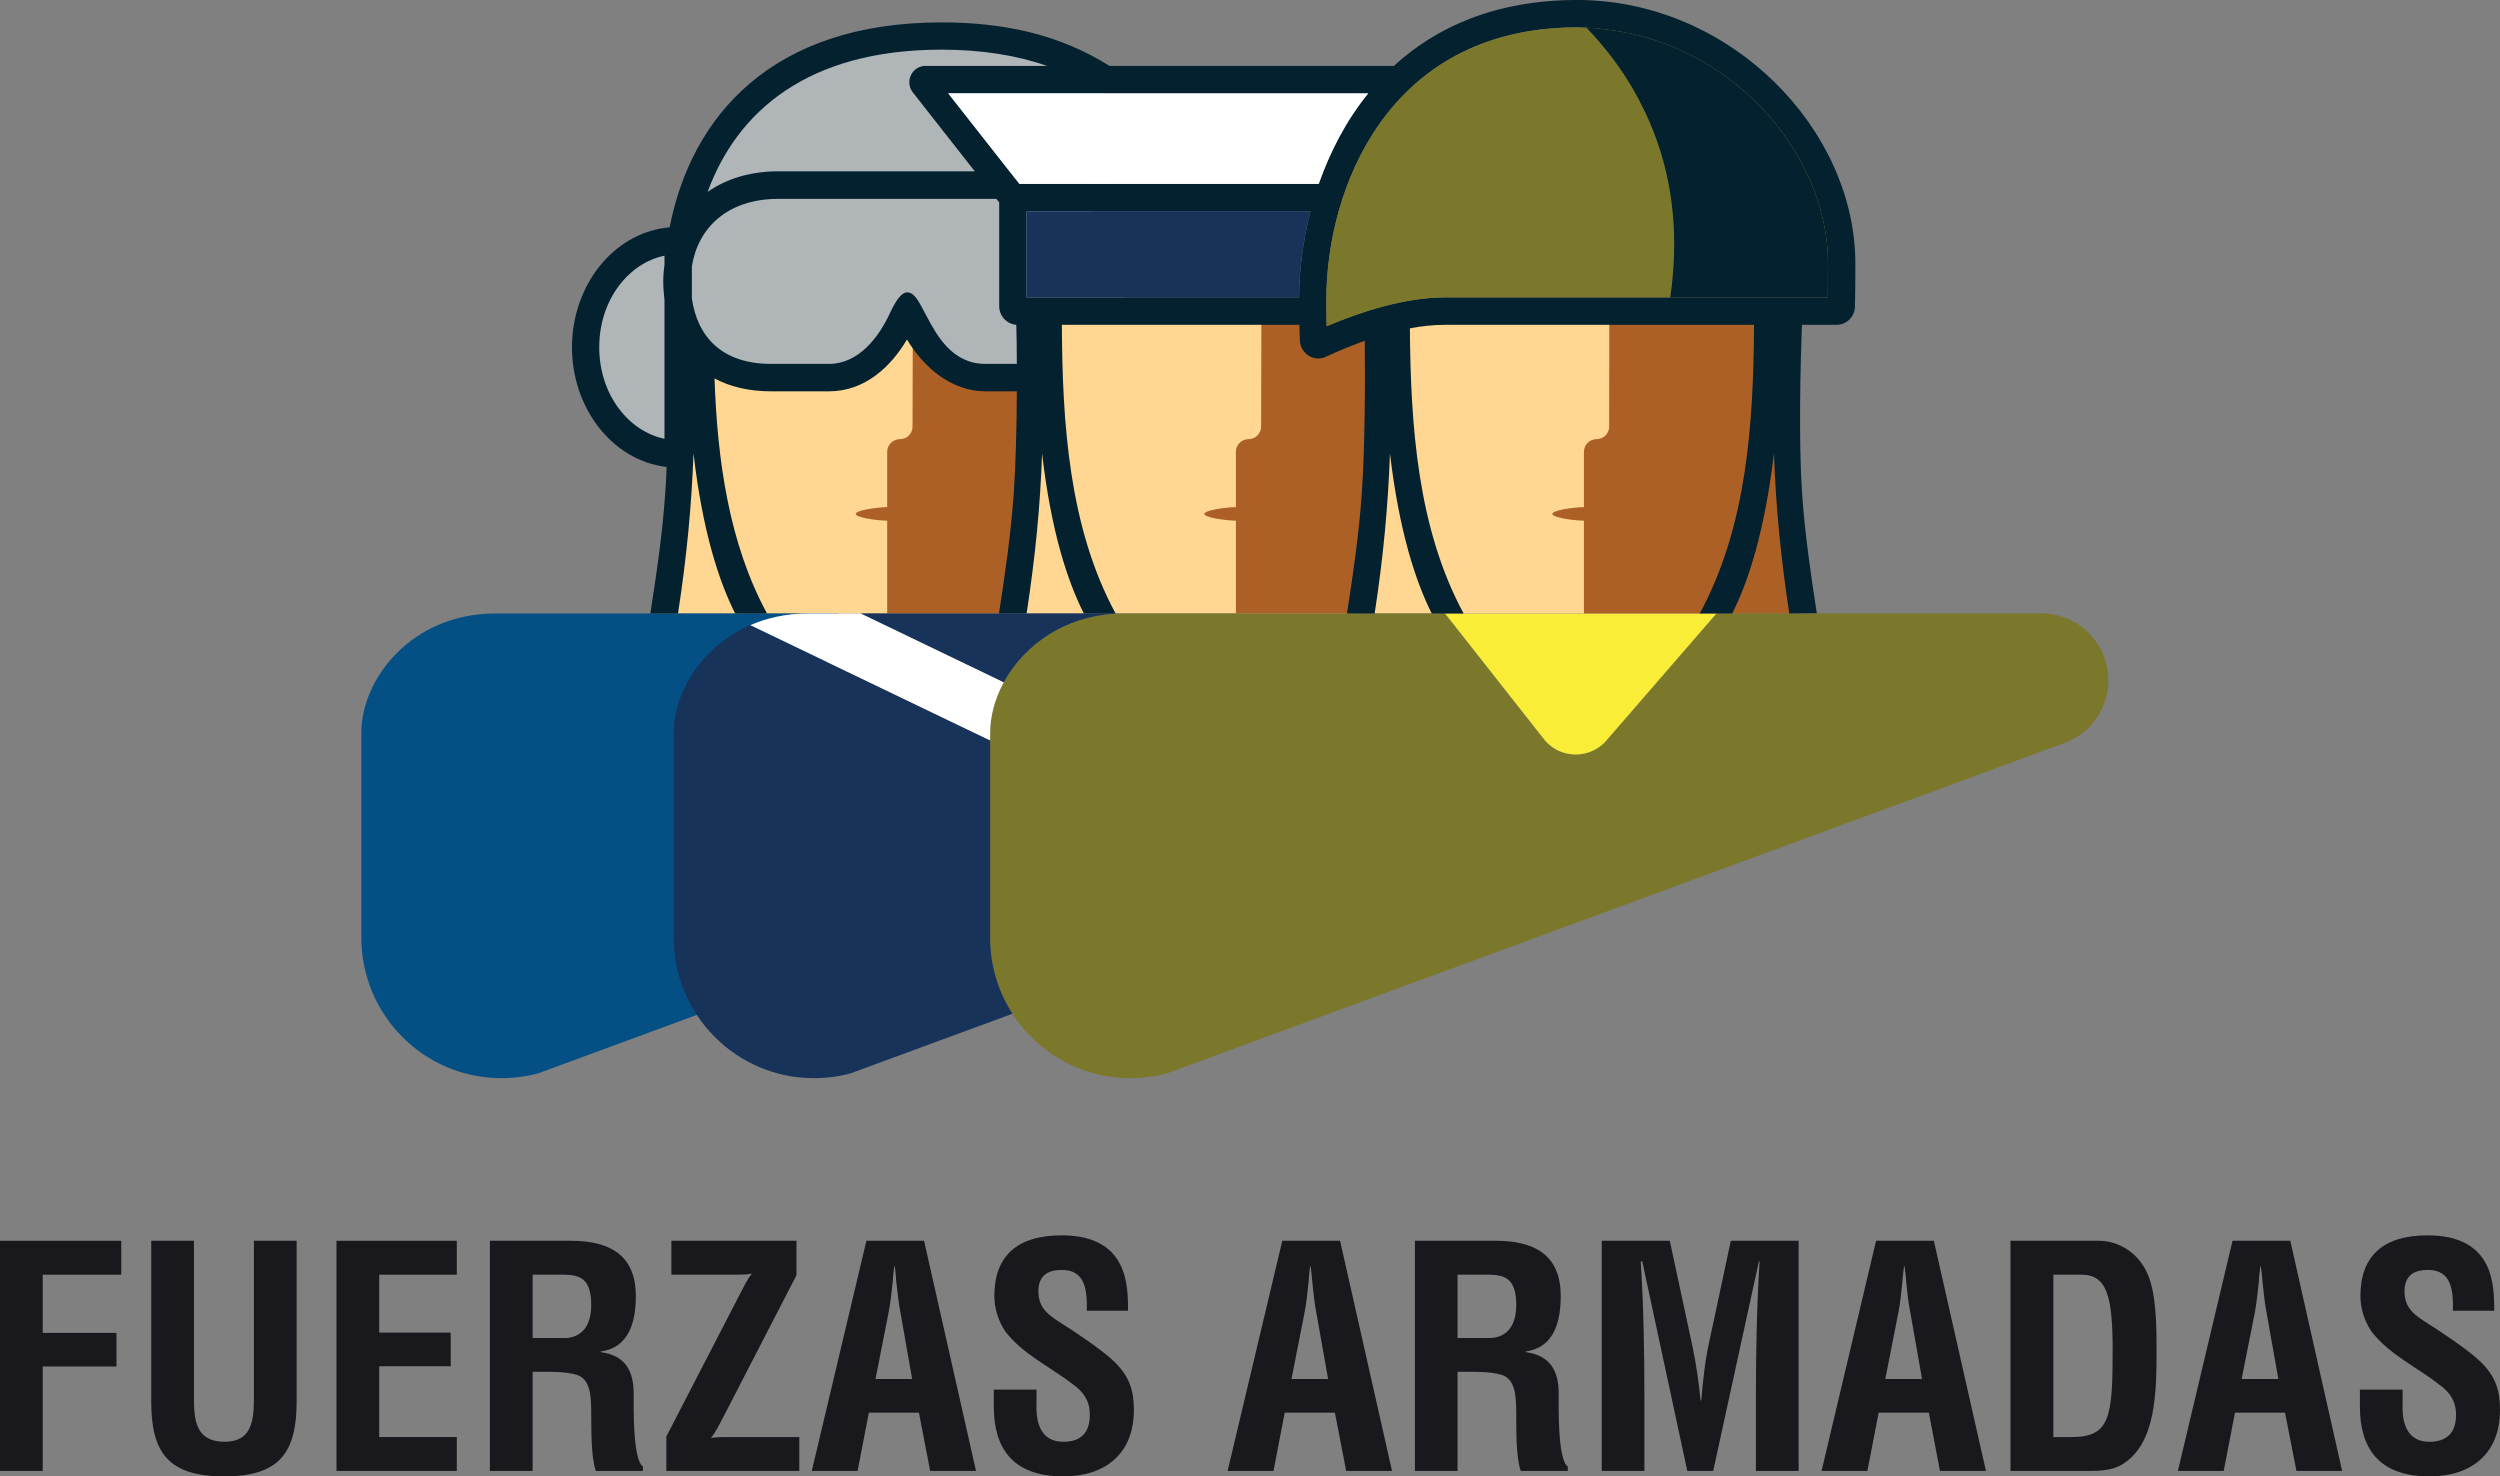 <?xml version="1.0" encoding="UTF-8"?>
<svg xmlns="http://www.w3.org/2000/svg" xmlns:xlink="http://www.w3.org/1999/xlink" width="72pt" height="42.52pt" viewBox="0 0 72 42.52" version="1.1">
<rect x="0" y="0" width="72" height="42.52" fill="#808080" stroke="none"/>
<defs>
<clipPath id="clip1">
  <path d="M 0 35 L 4 35 L 4 42.52 L 0 42.52 Z M 0 35 "/>
</clipPath>
<clipPath id="clip2">
  <path d="M 4 35 L 9 35 L 9 42.52 L 4 42.52 Z M 4 35 "/>
</clipPath>
<clipPath id="clip3">
  <path d="M 9 35 L 14 35 L 14 42.52 L 9 42.52 Z M 9 35 "/>
</clipPath>
<clipPath id="clip4">
  <path d="M 14 35 L 19 35 L 19 42.52 L 14 42.52 Z M 14 35 "/>
</clipPath>
<clipPath id="clip5">
  <path d="M 19 35 L 24 35 L 24 42.52 L 19 42.52 Z M 19 35 "/>
</clipPath>
<clipPath id="clip6">
  <path d="M 23 35 L 29 35 L 29 42.52 L 23 42.52 Z M 23 35 "/>
</clipPath>
<clipPath id="clip7">
  <path d="M 28 35 L 33 35 L 33 42.52 L 28 42.52 Z M 28 35 "/>
</clipPath>
<clipPath id="clip8">
  <path d="M 35 35 L 41 35 L 41 42.52 L 35 42.52 Z M 35 35 "/>
</clipPath>
<clipPath id="clip9">
  <path d="M 40 35 L 46 35 L 46 42.52 L 40 42.52 Z M 40 35 "/>
</clipPath>
<clipPath id="clip10">
  <path d="M 46 35 L 52 35 L 52 42.52 L 46 42.52 Z M 46 35 "/>
</clipPath>
<clipPath id="clip11">
  <path d="M 52 35 L 58 35 L 58 42.52 L 52 42.52 Z M 52 35 "/>
</clipPath>
<clipPath id="clip12">
  <path d="M 57 35 L 63 35 L 63 42.52 L 57 42.52 Z M 57 35 "/>
</clipPath>
<clipPath id="clip13">
  <path d="M 62 35 L 68 35 L 68 42.52 L 62 42.52 Z M 62 35 "/>
</clipPath>
<clipPath id="clip14">
  <path d="M 67 35 L 72 35 L 72 42.52 L 67 42.52 Z M 67 35 "/>
</clipPath>
</defs>
<g id="surface1">
<g clip-path="url(#clip1)" clip-rule="nonzero">
<path style=" stroke:none;fill-rule:nonzero;fill:rgb(9.799%,9.399%,11.4%);fill-opacity:1;" d="M 1.23 42.363 L 1.23 39.355 L 3.355 39.355 L 3.355 38.387 L 1.23 38.387 L 1.23 36.711 L 3.492 36.711 L 3.492 35.734 L 0 35.734 L 0 42.363 L 1.23 42.363 "/>
</g>
<g clip-path="url(#clip2)" clip-rule="nonzero">
<path style=" stroke:none;fill-rule:nonzero;fill:rgb(9.799%,9.399%,11.4%);fill-opacity:1;" d="M 7.312 40.25 C 7.312 40.887 7.266 41.523 6.469 41.523 C 5.629 41.523 5.586 40.887 5.586 40.25 L 5.586 35.734 L 4.355 35.734 L 4.355 40.355 C 4.355 41.82 4.828 42.52 6.457 42.52 C 8.066 42.52 8.543 41.82 8.543 40.355 L 8.543 35.734 L 7.312 35.734 L 7.312 40.25 "/>
</g>
<g clip-path="url(#clip3)" clip-rule="nonzero">
<path style=" stroke:none;fill-rule:nonzero;fill:rgb(9.799%,9.399%,11.4%);fill-opacity:1;" d="M 13.156 42.363 L 13.156 41.387 L 10.922 41.387 L 10.922 39.348 L 12.98 39.348 L 12.98 38.379 L 10.922 38.379 L 10.922 36.711 L 13.156 36.711 L 13.156 35.734 L 9.691 35.734 L 9.691 42.363 L 13.156 42.363 "/>
</g>
<g clip-path="url(#clip4)" clip-rule="nonzero">
<path style=" stroke:none;fill-rule:evenodd;fill:rgb(9.799%,9.399%,11.4%);fill-opacity:1;" d="M 15.34 36.711 L 16.254 36.711 C 16.723 36.719 17.027 36.84 17.027 37.582 C 17.027 38.242 16.711 38.508 16.305 38.535 L 15.34 38.535 L 15.34 36.711 M 15.559 39.508 C 15.914 39.508 16.273 39.5 16.605 39.594 C 17.027 39.719 17.023 40.277 17.027 40.684 C 17.035 41.125 17.012 41.938 17.16 42.363 L 18.516 42.363 L 18.516 42.234 C 18.215 42.043 18.25 40.418 18.25 40.145 C 18.25 39.508 18.031 39.039 17.301 38.941 L 17.301 38.922 C 18.129 38.809 18.312 38.051 18.312 37.324 C 18.312 36.105 17.504 35.734 16.438 35.734 L 14.109 35.734 L 14.109 42.363 L 15.34 42.363 L 15.34 39.508 L 15.559 39.508 "/>
</g>
<g clip-path="url(#clip5)" clip-rule="nonzero">
<path style=" stroke:none;fill-rule:nonzero;fill:rgb(9.799%,9.399%,11.4%);fill-opacity:1;" d="M 19.191 42.363 L 23.02 42.363 L 23.02 41.387 L 20.953 41.387 C 20.793 41.387 20.637 41.387 20.477 41.414 C 20.625 41.23 20.711 41.027 20.82 40.832 L 22.938 36.727 L 22.938 35.734 L 19.336 35.734 L 19.336 36.711 L 21.18 36.711 C 21.34 36.711 21.496 36.711 21.656 36.68 C 21.504 36.867 21.418 37.07 21.312 37.266 L 19.191 41.371 L 19.191 42.363 "/>
</g>
<g clip-path="url(#clip6)" clip-rule="nonzero">
<path style=" stroke:none;fill-rule:evenodd;fill:rgb(9.799%,9.399%,11.4%);fill-opacity:1;" d="M 25.586 37.828 C 25.648 37.52 25.676 37.219 25.711 36.91 C 25.719 36.762 25.734 36.613 25.754 36.469 L 25.77 36.469 C 25.789 36.613 25.805 36.762 25.812 36.91 C 25.852 37.219 25.875 37.52 25.938 37.828 L 26.27 39.715 L 25.215 39.715 L 25.586 37.828 M 24.699 42.363 L 25.023 40.684 L 26.465 40.684 L 26.789 42.363 L 28.109 42.363 L 26.613 35.734 L 24.953 35.734 L 23.379 42.363 L 24.699 42.363 "/>
</g>
<g clip-path="url(#clip7)" clip-rule="nonzero">
<path style=" stroke:none;fill-rule:nonzero;fill:rgb(9.799%,9.399%,11.4%);fill-opacity:1;" d="M 32.488 37.75 C 32.48 37.094 32.535 35.578 30.574 35.578 C 29.27 35.578 28.637 36.195 28.637 37.324 C 28.637 37.68 28.75 38.043 28.953 38.344 C 29.453 39.004 30.254 39.367 30.898 39.867 C 31.215 40.09 31.387 40.355 31.387 40.746 C 31.387 41.246 31.145 41.523 30.625 41.523 C 30.02 41.523 29.824 41.055 29.852 40.41 L 29.852 40.02 L 28.621 40.02 L 28.621 40.504 C 28.621 41.691 29.148 42.52 30.625 42.52 C 31.832 42.52 32.656 41.867 32.656 40.609 C 32.656 40.039 32.523 39.641 32.102 39.227 C 31.758 38.891 31.012 38.391 30.609 38.137 C 30.223 37.891 29.906 37.695 29.906 37.191 C 29.906 36.742 30.168 36.574 30.582 36.574 C 31.258 36.574 31.312 37.156 31.301 37.75 L 32.488 37.75 "/>
</g>
<g clip-path="url(#clip8)" clip-rule="nonzero">
<path style=" stroke:none;fill-rule:evenodd;fill:rgb(9.799%,9.399%,11.4%);fill-opacity:1;" d="M 37.566 37.828 C 37.629 37.52 37.652 37.219 37.688 36.91 C 37.695 36.762 37.715 36.613 37.73 36.469 L 37.746 36.469 C 37.766 36.613 37.781 36.762 37.793 36.91 C 37.828 37.219 37.852 37.52 37.914 37.828 L 38.25 39.715 L 37.195 39.715 L 37.566 37.828 M 36.676 42.363 L 37 40.684 L 38.445 40.684 L 38.77 42.363 L 40.09 42.363 L 38.594 35.734 L 36.93 35.734 L 35.355 42.363 L 36.676 42.363 "/>
</g>
<g clip-path="url(#clip9)" clip-rule="nonzero">
<path style=" stroke:none;fill-rule:evenodd;fill:rgb(9.799%,9.399%,11.4%);fill-opacity:1;" d="M 41.977 36.711 L 42.895 36.711 C 43.359 36.719 43.668 36.84 43.668 37.582 C 43.668 38.242 43.348 38.508 42.945 38.535 L 41.977 38.535 L 41.977 36.711 M 42.199 39.508 C 42.551 39.508 42.91 39.5 43.242 39.594 C 43.668 39.719 43.66 40.277 43.668 40.684 C 43.672 41.125 43.652 41.938 43.797 42.363 L 45.152 42.363 L 45.152 42.234 C 44.852 42.043 44.891 40.418 44.891 40.145 C 44.891 39.508 44.668 39.039 43.941 38.941 L 43.941 38.922 C 44.766 38.809 44.949 38.051 44.949 37.324 C 44.949 36.105 44.145 35.734 43.078 35.734 L 40.75 35.734 L 40.75 42.363 L 41.977 42.363 L 41.977 39.508 L 42.199 39.508 "/>
</g>
<g clip-path="url(#clip10)" clip-rule="nonzero">
<path style=" stroke:none;fill-rule:evenodd;fill:rgb(9.799%,9.399%,11.4%);fill-opacity:1;" d="M 47.359 40.277 C 47.359 38.961 47.336 37.645 47.254 36.328 L 47.297 36.328 L 48.594 42.363 L 49.34 42.363 L 50.656 36.328 L 50.676 36.328 C 50.594 37.645 50.57 38.961 50.57 40.277 L 50.57 42.363 L 51.801 42.363 L 51.801 35.734 L 49.848 35.734 L 49.191 38.809 C 49.102 39.242 49.055 39.684 48.996 40.336 L 48.977 40.336 C 48.926 39.824 48.855 39.312 48.75 38.809 L 48.09 35.734 L 46.129 35.734 L 46.129 42.363 L 47.359 42.363 L 47.359 40.277 "/>
</g>
<g clip-path="url(#clip11)" clip-rule="nonzero">
<path style=" stroke:none;fill-rule:evenodd;fill:rgb(9.799%,9.399%,11.4%);fill-opacity:1;" d="M 54.668 37.828 C 54.73 37.52 54.758 37.219 54.789 36.91 C 54.801 36.762 54.816 36.613 54.836 36.469 L 54.852 36.469 C 54.871 36.613 54.887 36.762 54.898 36.91 C 54.93 37.219 54.957 37.52 55.023 37.828 L 55.355 39.715 L 54.297 39.715 L 54.668 37.828 M 53.781 42.363 L 54.105 40.684 L 55.551 40.684 L 55.871 42.363 L 57.195 42.363 L 55.695 35.734 L 54.031 35.734 L 52.461 42.363 L 53.781 42.363 "/>
</g>
<g clip-path="url(#clip12)" clip-rule="nonzero">
<path style=" stroke:none;fill-rule:evenodd;fill:rgb(9.799%,9.399%,11.4%);fill-opacity:1;" d="M 59.137 41.387 L 59.137 36.711 L 59.941 36.711 C 60.68 36.711 60.844 37.324 60.844 38.891 C 60.844 40.809 60.77 41.387 59.672 41.387 L 59.137 41.387 M 60.184 42.363 C 60.488 42.363 60.824 42.344 61.098 42.188 C 62.109 41.594 62.109 40.082 62.109 38.773 C 62.109 37.68 62.031 36.945 61.746 36.488 C 61.371 35.871 60.77 35.734 60.469 35.734 L 57.902 35.734 L 57.902 42.363 L 60.184 42.363 "/>
</g>
<g clip-path="url(#clip13)" clip-rule="nonzero">
<path style=" stroke:none;fill-rule:evenodd;fill:rgb(9.799%,9.399%,11.4%);fill-opacity:1;" d="M 64.934 37.828 C 64.992 37.52 65.02 37.219 65.055 36.91 C 65.059 36.762 65.082 36.613 65.098 36.469 L 65.113 36.469 C 65.133 36.613 65.148 36.762 65.16 36.91 C 65.195 37.219 65.219 37.52 65.281 37.828 L 65.617 39.715 L 64.559 39.715 L 64.934 37.828 M 64.043 42.363 L 64.367 40.684 L 65.809 40.684 L 66.137 42.363 L 67.453 42.363 L 65.961 35.734 L 64.297 35.734 L 62.723 42.363 L 64.043 42.363 "/>
</g>
<g clip-path="url(#clip14)" clip-rule="nonzero">
<path style=" stroke:none;fill-rule:nonzero;fill:rgb(9.799%,9.399%,11.4%);fill-opacity:1;" d="M 71.836 37.75 C 71.824 37.094 71.879 35.578 69.914 35.578 C 68.613 35.578 67.98 36.195 67.98 37.324 C 67.98 37.68 68.094 38.043 68.297 38.344 C 68.801 39.004 69.598 39.367 70.238 39.867 C 70.555 40.09 70.734 40.355 70.734 40.746 C 70.734 41.246 70.484 41.523 69.969 41.523 C 69.363 41.523 69.168 41.055 69.195 40.41 L 69.195 40.02 L 67.965 40.02 L 67.965 40.504 C 67.965 41.691 68.492 42.52 69.969 42.52 C 71.176 42.52 72 41.867 72 40.609 C 72 40.039 71.871 39.641 71.449 39.227 C 71.102 38.891 70.355 38.391 69.953 38.137 C 69.566 37.891 69.25 37.695 69.25 37.191 C 69.25 36.742 69.512 36.574 69.926 36.574 C 70.602 36.574 70.656 37.156 70.645 37.75 L 71.836 37.75 "/>
</g>
<path style=" stroke:none;fill-rule:nonzero;fill:rgb(67.499%,37.599%,14.499%);fill-opacity:1;" d="M 49.816 17.668 C 50.34 16.656 50.891 14.938 51.125 12.055 C 51.148 13.91 51.285 15.641 51.59 17.668 L 49.816 17.668 "/>
<path style=" stroke:none;fill-rule:nonzero;fill:rgb(100%,83.899%,57.3%);fill-opacity:1;" d="M 20.48 9.293 L 30.52 9.293 C 30.504 12.117 30.332 15.145 28.961 17.668 L 22.035 17.668 C 20.668 15.152 20.496 12.113 20.48 9.293 "/>
<path style=" stroke:none;fill-rule:nonzero;fill:rgb(67.499%,37.599%,14.499%);fill-opacity:1;" d="M 28.961 17.668 L 25.551 17.668 L 25.551 14.996 C 25.215 14.988 24.645 14.902 24.645 14.801 C 24.645 14.699 25.215 14.613 25.551 14.605 L 25.551 13.012 C 25.551 12.812 25.719 12.648 25.918 12.648 C 26.121 12.648 26.281 12.488 26.281 12.285 L 26.289 9.293 L 30.52 9.293 C 30.504 12.117 30.332 15.145 28.961 17.668 "/>
<path style=" stroke:none;fill-rule:evenodd;fill:rgb(100%,83.899%,57.3%);fill-opacity:1;" d="M 19.465 17.668 C 19.777 15.641 19.914 13.914 19.934 12.055 C 20.168 14.938 20.719 16.656 21.242 17.668 L 19.465 17.668 "/>
<path style=" stroke:none;fill-rule:nonzero;fill:rgb(68.999%,70.999%,72.198%);fill-opacity:1;" d="M 17.199 10 C 17.199 11.418 18.098 12.523 19.199 12.711 L 19.199 8.633 C 19.18 8.457 19.168 8.285 19.168 8.102 C 19.168 7.938 19.18 7.777 19.199 7.621 L 19.199 7.289 C 18.098 7.477 17.199 8.582 17.199 10 "/>
<path style=" stroke:none;fill-rule:nonzero;fill:rgb(68.999%,70.999%,72.198%);fill-opacity:1;" d="M 19.863 7.668 L 19.863 8.594 C 20.023 9.73 20.754 10.543 22.203 10.543 L 23.875 10.543 C 24.766 10.543 25.363 9.75 25.699 9.023 C 26.539 7.203 26.406 10.543 28.379 10.543 L 30.051 10.543 C 31.699 10.543 32.426 9.492 32.426 8.102 C 32.426 6.75 31.523 5.664 29.844 5.664 L 22.418 5.664 C 20.906 5.664 20.039 6.535 19.863 7.668 "/>
<path style=" stroke:none;fill-rule:nonzero;fill:rgb(100%,83.899%,57.3%);fill-opacity:1;" d="M 30.52 9.293 L 40.555 9.293 C 40.543 12.117 40.371 15.145 39 17.668 L 32.078 17.668 C 30.707 15.152 30.531 12.113 30.52 9.293 "/>
<path style=" stroke:none;fill-rule:nonzero;fill:rgb(67.499%,37.599%,14.499%);fill-opacity:1;" d="M 39 17.668 L 35.594 17.668 L 35.594 14.996 C 35.254 14.988 34.684 14.902 34.684 14.801 C 34.684 14.699 35.254 14.613 35.594 14.605 L 35.594 13.012 C 35.594 12.812 35.758 12.648 35.953 12.648 C 36.156 12.648 36.32 12.488 36.32 12.285 L 36.328 9.293 L 40.555 9.293 C 40.543 12.117 40.371 15.145 39 17.668 "/>
<path style=" stroke:none;fill-rule:evenodd;fill:rgb(100%,83.899%,57.3%);fill-opacity:1;" d="M 39.527 17.668 C 39.836 15.641 39.973 13.914 39.996 12.055 C 40.23 14.938 40.781 16.656 41.301 17.668 L 39.527 17.668 "/>
<path style=" stroke:none;fill-rule:evenodd;fill:rgb(100%,83.899%,57.3%);fill-opacity:1;" d="M 29.504 17.668 C 29.816 15.641 29.953 13.914 29.973 12.055 C 30.207 14.938 30.758 16.656 31.281 17.668 L 29.504 17.668 "/>
<path style=" stroke:none;fill-rule:nonzero;fill:rgb(68.999%,70.999%,72.198%);fill-opacity:1;" d="M 27.117 1.371 C 23.133 1.371 21.07 3.262 20.258 5.695 C 20.797 5.262 21.527 4.996 22.418 4.996 L 29.898 4.996 C 30.617 4.996 31.234 5.168 31.738 5.473 C 31.793 5.5 31.844 5.527 31.895 5.555 L 31.82 2.676 C 30.656 1.844 29.086 1.371 27.117 1.371 "/>
<path style=" stroke:none;fill-rule:nonzero;fill:rgb(1.599%,31.4%,52.199%);fill-opacity:1;" d="M 14.266 17.668 L 24.141 17.668 L 21.531 28.691 L 15.496 30.914 C 15.16 31.004 14.805 31.051 14.441 31.051 C 12.211 31.051 10.406 29.238 10.406 26.996 L 10.406 21.105 C 10.406 19.535 11.871 17.668 14.266 17.668 "/>
<path style=" stroke:none;fill-rule:nonzero;fill:rgb(48.199%,46.7%,16.899%);fill-opacity:1;" d="M 32.375 17.668 L 41.617 17.668 L 44.504 21.336 C 44.719 21.578 45.031 21.73 45.379 21.73 C 45.703 21.73 45.996 21.598 46.211 21.387 L 49.434 17.668 L 58.805 17.668 C 59.859 17.668 60.719 18.527 60.719 19.594 C 60.719 20.422 60.199 21.125 59.465 21.395 L 33.605 30.914 C 33.27 31.004 32.914 31.051 32.551 31.051 C 30.324 31.051 28.516 29.238 28.516 26.996 L 28.516 21.105 C 28.516 19.535 29.98 17.668 32.375 17.668 "/>
<path style=" stroke:none;fill-rule:nonzero;fill:rgb(97.6%,92.899%,21.999%);fill-opacity:1;" d="M 41.617 17.668 L 49.434 17.668 L 46.211 21.387 C 45.996 21.598 45.703 21.73 45.379 21.73 C 45.031 21.73 44.719 21.578 44.504 21.336 L 41.617 17.668 "/>
<path style=" stroke:none;fill-rule:evenodd;fill:rgb(9%,20%,35.3%);fill-opacity:1;" d="M 24.785 17.668 L 32.375 17.668 C 30.711 17.668 29.496 18.574 28.906 19.652 L 24.785 17.668 M 28.516 21.324 L 28.516 26.996 C 28.516 27.809 28.75 28.562 29.16 29.195 L 24.492 30.914 C 24.16 31.004 23.805 31.051 23.441 31.051 C 21.211 31.051 19.402 29.238 19.402 26.996 L 19.402 21.105 C 19.402 19.938 20.215 18.609 21.609 18.004 L 28.516 21.324 "/>
<path style=" stroke:none;fill-rule:nonzero;fill:rgb(100%,100%,100%);fill-opacity:1;" d="M 24.785 17.668 L 28.906 19.652 C 28.652 20.125 28.516 20.629 28.516 21.105 L 28.516 21.324 L 21.609 18.004 C 22.094 17.793 22.648 17.668 23.266 17.668 L 24.785 17.668 "/>
<path style=" stroke:none;fill-rule:nonzero;fill:rgb(100%,83.899%,57.3%);fill-opacity:1;" d="M 40.543 9.293 L 50.578 9.293 C 50.566 12.117 50.391 15.145 49.027 17.668 L 42.098 17.668 C 40.73 15.152 40.559 12.113 40.543 9.293 "/>
<path style=" stroke:none;fill-rule:nonzero;fill:rgb(67.499%,37.599%,14.499%);fill-opacity:1;" d="M 49.027 17.668 L 45.617 17.668 L 45.617 14.996 C 45.277 14.988 44.707 14.902 44.707 14.801 C 44.707 14.699 45.277 14.613 45.617 14.605 L 45.617 13.012 C 45.617 12.812 45.781 12.648 45.98 12.648 C 46.184 12.648 46.344 12.488 46.344 12.285 L 46.348 9.293 L 50.578 9.293 C 50.566 12.117 50.391 15.145 49.027 17.668 "/>
<path style=" stroke:none;fill-rule:nonzero;fill:rgb(1.199%,12.9%,18.399%);fill-opacity:1;" d="M 20.379 5.527 C 20.914 5.152 21.602 4.934 22.418 4.934 L 28.074 4.934 L 26.289 2.66 C 26.227 2.582 26.188 2.48 26.188 2.371 C 26.188 2.109 26.398 1.898 26.656 1.898 L 30.16 1.898 C 29.285 1.594 28.273 1.43 27.117 1.43 C 23.262 1.43 21.227 3.211 20.379 5.527 M 28.695 5.727 L 22.418 5.727 C 20.938 5.727 20.098 6.574 19.926 7.672 L 19.926 8.594 C 20.082 9.695 20.789 10.48 22.203 10.48 L 23.875 10.48 C 24.723 10.48 25.309 9.723 25.641 8.996 C 25.844 8.566 26.02 8.352 26.215 8.438 C 26.305 8.473 26.379 8.562 26.445 8.668 C 26.516 8.777 26.586 8.918 26.668 9.07 C 26.988 9.684 27.434 10.48 28.379 10.48 L 29.285 10.48 C 29.285 10.039 29.277 9.648 29.27 9.355 C 28.992 9.332 28.777 9.098 28.777 8.816 L 28.777 5.828 Z M 19.973 13.059 C 19.918 14.551 19.781 16.012 19.527 17.668 L 18.73 17.668 C 18.91 16.52 19.078 15.375 19.156 14.227 C 19.176 13.988 19.191 13.723 19.199 13.449 C 17.625 13.262 16.473 11.746 16.473 10 C 16.473 8.227 17.668 6.688 19.285 6.547 C 19.91 3.359 22.215 0.645 27.117 0.645 C 28.875 0.645 30.488 0.977 31.953 1.898 L 40.145 1.898 C 41.375 0.766 43.094 0 45.422 0 L 45.5 0 C 49.875 0.047 53.434 3.734 53.434 7.59 C 53.434 8.012 53.434 8.441 53.422 8.863 C 53.398 9.141 53.168 9.355 52.891 9.355 L 51.895 9.355 C 51.852 10.5 51.797 12.754 51.902 14.227 C 51.98 15.375 52.148 16.52 52.324 17.66 L 51.531 17.668 C 51.281 16.012 51.141 14.551 51.09 13.059 C 50.82 15.328 50.344 16.77 49.887 17.668 L 48.953 17.668 C 50.32 15.152 50.5 12.16 50.516 9.355 L 41.605 9.355 C 41.277 9.355 40.941 9.391 40.605 9.457 C 40.625 12.223 40.82 15.211 42.152 17.668 L 41.234 17.668 C 40.766 16.734 40.297 15.305 40.031 13.059 C 39.977 14.551 39.844 16.012 39.59 17.668 L 38.793 17.668 C 38.973 16.52 39.137 15.375 39.219 14.227 C 39.309 12.945 39.32 10.996 39.305 9.816 C 38.902 9.957 38.516 10.121 38.141 10.293 C 38.086 10.316 38.023 10.324 37.969 10.324 C 37.691 10.324 37.461 10.105 37.438 9.832 L 37.422 9.355 L 30.582 9.355 C 30.594 12.156 30.781 15.184 32.129 17.668 L 31.215 17.668 C 30.742 16.734 30.273 15.305 30.012 13.059 C 29.961 14.551 29.82 16.012 29.566 17.668 L 28.77 17.668 C 28.949 16.52 29.113 15.375 29.195 14.227 C 29.254 13.391 29.281 12.277 29.285 11.27 L 28.379 11.27 C 27.406 11.27 26.605 10.586 26.121 9.777 C 25.648 10.578 24.898 11.27 23.875 11.27 L 22.203 11.27 C 21.555 11.27 21.012 11.133 20.578 10.898 C 20.66 13.227 20.984 15.633 22.09 17.668 L 21.172 17.668 C 20.703 16.734 20.234 15.305 19.973 13.059 Z M 19.137 12.637 L 19.137 8.633 C 19.117 8.457 19.102 8.285 19.102 8.102 C 19.102 7.938 19.117 7.777 19.137 7.621 L 19.137 7.363 C 18.102 7.578 17.258 8.637 17.258 10 C 17.258 11.363 18.102 12.422 19.137 12.637 Z M 39.406 2.688 L 27.309 2.688 L 29.359 5.297 L 37.98 5.297 C 38.301 4.383 38.762 3.48 39.406 2.688 Z M 37.742 6.086 L 29.562 6.086 L 29.562 8.566 L 37.414 8.566 C 37.414 7.809 37.52 6.957 37.742 6.086 Z M 46.012 0.82 C 45.887 0.809 45.746 0.801 45.629 0.797 C 45.465 0.789 45.34 0.789 45.34 0.789 C 39.941 0.836 38.199 5.48 38.199 8.617 C 38.199 8.91 38.199 9.172 38.207 9.395 C 39.242 8.957 40.488 8.566 41.605 8.566 L 52.641 8.566 L 52.645 7.59 C 52.645 4.527 50.055 1.488 46.656 0.91 C 46.656 0.91 46.289 0.848 46.012 0.82 "/>
<path style=" stroke:none;fill-rule:nonzero;fill:rgb(1.199%,12.9%,18.399%);fill-opacity:1;" d="M 47.328 3.125 C 46.926 2.293 46.383 1.516 45.691 0.797 C 45.793 0.801 45.906 0.809 46.012 0.82 C 46.289 0.848 46.656 0.91 46.656 0.91 C 50.055 1.488 52.645 4.527 52.645 7.59 L 52.641 8.566 L 48.102 8.566 C 48.137 8.355 48.16 8.145 48.176 7.938 C 48.32 6.328 48.094 4.742 47.383 3.234 L 47.352 3.18 L 47.328 3.125 "/>
<path style=" stroke:none;fill-rule:nonzero;fill:rgb(100%,100%,100%);fill-opacity:1;" d="M 39.406 2.688 L 27.309 2.688 L 29.359 5.297 L 37.98 5.297 C 38.301 4.383 38.762 3.48 39.406 2.688 "/>
<path style=" stroke:none;fill-rule:nonzero;fill:rgb(9%,20%,35.3%);fill-opacity:1;" d="M 37.742 6.086 L 29.562 6.086 L 29.562 8.566 L 37.414 8.566 C 37.414 7.809 37.52 6.957 37.742 6.086 "/>
<path style=" stroke:none;fill-rule:nonzero;fill:rgb(48.199%,46.7%,16.899%);fill-opacity:1;" d="M 46.012 0.82 C 45.887 0.809 45.746 0.801 45.629 0.797 C 45.465 0.789 45.34 0.789 45.34 0.789 C 39.941 0.836 38.199 5.48 38.199 8.617 C 38.199 8.91 38.199 9.172 38.207 9.395 C 39.242 8.957 40.488 8.566 41.605 8.566 L 52.641 8.566 L 52.645 7.59 C 52.645 4.527 50.055 1.488 46.656 0.91 C 46.656 0.91 46.289 0.848 46.012 0.82 "/>
<path style=" stroke:none;fill-rule:nonzero;fill:rgb(1.199%,12.9%,18.399%);fill-opacity:1;" d="M 47.328 3.125 C 46.926 2.293 46.383 1.516 45.691 0.797 C 45.793 0.801 45.906 0.809 46.012 0.82 C 46.289 0.848 46.656 0.91 46.656 0.91 C 50.055 1.488 52.645 4.527 52.645 7.59 L 52.641 8.566 L 48.102 8.566 C 48.137 8.355 48.16 8.145 48.176 7.938 C 48.32 6.328 48.094 4.742 47.383 3.234 L 47.352 3.18 L 47.328 3.125 "/>
</g>
</svg>

